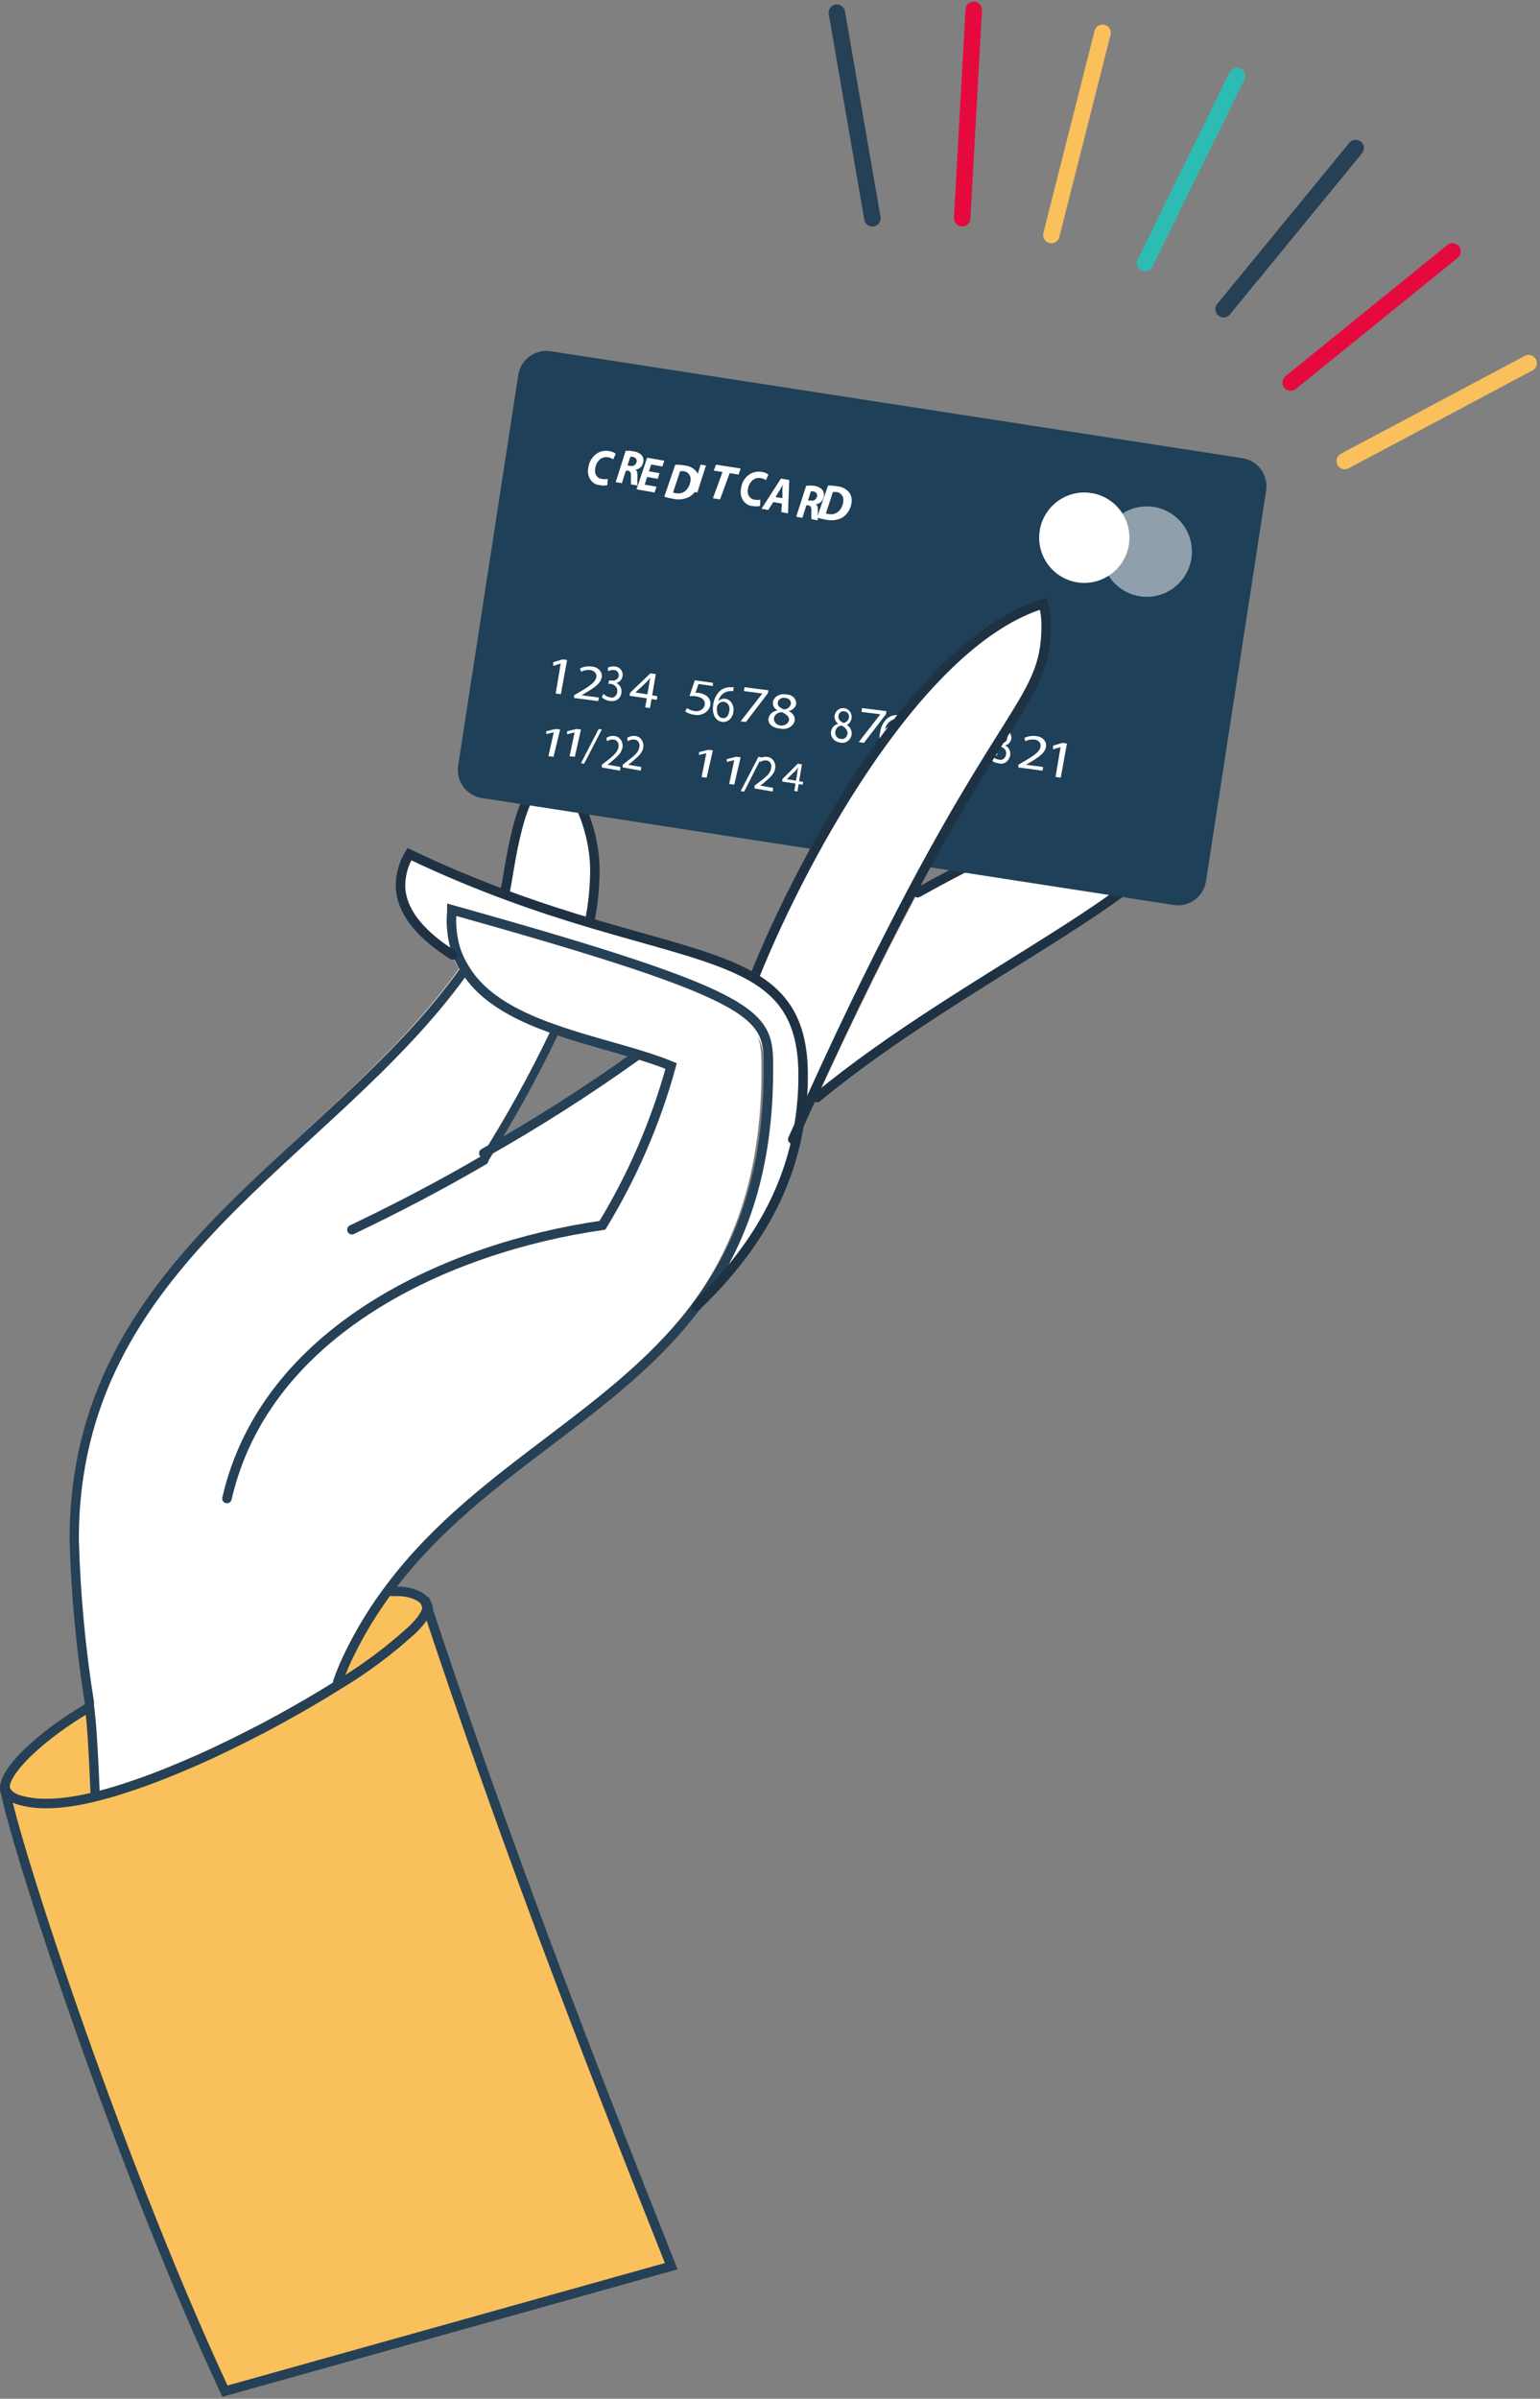 <?xml version="1.0" encoding="UTF-8"?>
<svg width="203px" height="316px" viewBox="0 0 203 316" version="1.1" xmlns="http://www.w3.org/2000/svg" xmlns:xlink="http://www.w3.org/1999/xlink">
    <rect x="0" y="0" width="203" height="316" fill="#808080" stroke="none"/>
    <!-- Generator: Sketch 54 (76480) - https://sketchapp.com -->
    <title>Home-CreditCard</title>
    <desc>Created with Sketch.</desc>
    <g id="Desktop" stroke="none" stroke-width="1" fill="none" fill-rule="evenodd">
        <g id="1.0-Homepage" transform="translate(-493, -2848)">
            <g id="Home-CreditCard" transform="translate(425, 2835)">
                <g id="Credit-Card-1" transform="translate(68.632, -10.994)">
                    <g id="Group" transform="translate(153.342, 51.509) rotate(-22) translate(-153.342, -51.509) translate(116.739, 11.196)" stroke-linecap="round" stroke-width="2.17">
                        <path d="M5.802,0 L0,26.865" id="Shape" stroke="#264056"></path>
                        <path d="M22.67,6.413 L10.981,31.283" id="Shape" stroke="#E6093D"></path>
                        <path d="M37.282,15.575 L21.047,37.74" id="Shape" stroke="#FAC05C"></path>
                        <path d="M51.591,27.486 L31.113,45.792" id="Shape" stroke="#2DBCB4"></path>
                        <path d="M62.535,42.145 L38.434,55.307" id="Shape" stroke="#264056"></path>
                        <path d="M69.264,59.553 L43.009,67.585" id="Shape" stroke="#E6093D"></path>
                        <path d="M73.057,76.961 L45.755,79.838" id="Shape" stroke="#FAC05C"></path>
                    </g>
                    <path d="M11.672,248.597 C6.644,251.358 0,256.622 0,259.573 C0,260.552 0.72,261.142 1.699,261.508 C2.985,261.894 4.324,262.069 5.665,262.027 C6.268,262.03 6.871,261.999 7.47,261.933 C9.157,261.756 10.826,261.444 12.462,261.001 C13.914,260.635 15.448,260.163 17.029,259.62 C19.72,258.711 22.553,257.566 25.42,256.303 C28.288,255.041 31.321,253.53 34.236,252.019 C36.891,250.615 39.464,249.163 41.86,247.723 L44.031,246.389 C47.586,244.261 50.915,241.778 53.968,238.978 C55.148,237.797 55.821,236.794 55.821,236.086 C55.821,234.387 53.555,233.631 51.808,233.631 L51.136,233.631 L51.041,233.631" id="Shape" stroke="#264056" stroke-width="1.25" fill="#FAC05C" fill-rule="nonzero" stroke-linecap="round"></path>
                    <path d="M152.131,129.184 C153.854,129.184 155.566,129.645 155.566,131.367 C155.566,140.311 126.652,152.346 107.066,168.581 C112.248,157.289 116.638,148.523 120.329,141.597 C130.507,135.91 144.585,129.184 152.131,129.184 Z" id="Shape" fill="#FFFFFF" fill-rule="nonzero"></path>
                    <path d="M120.329,141.597 C130.507,135.91 144.585,129.184 152.131,129.184 C153.854,129.184 155.566,129.645 155.566,131.367 C155.566,140.311 126.652,152.346 107.066,168.581" id="Shape" stroke="#1E3244" stroke-width="1.25" stroke-linecap="round"></path>
                    <path d="M77.783,138.641 C77.771,141.006 77.523,143.363 77.044,145.676 C73.632,144.644 69.901,143.437 65.887,141.924 L65.966,141.678 C66.637,139.098 67.741,126.436 72.131,126.436 C74.86,126.436 77.783,132.955 77.783,138.641 Z" id="Shape" fill="#FFFFFF" fill-rule="nonzero"></path>
                    <path d="M65.887,141.678 C66.56,139.098 67.668,126.436 72.075,126.436 C74.815,126.436 77.783,132.955 77.783,138.641 C77.771,141.006 77.522,143.363 77.041,145.676" id="Shape" stroke="#1E3244" stroke-width="1.25" stroke-linecap="round"></path>
                    <path d="M66.875,76.953 L159.143,76.972 C161.208,76.972 162.882,78.646 162.882,80.711 L162.894,132.782 C162.895,134.848 161.221,136.523 159.155,136.523 C159.155,136.523 159.154,136.523 159.154,136.523 L66.886,136.503 C64.821,136.503 63.147,134.829 63.146,132.764 L63.134,80.693 C63.134,78.627 64.808,76.952 66.873,76.952 C66.874,76.952 66.874,76.952 66.875,76.952 Z" id="Rectangle-path" fill="#1E4058" fill-rule="nonzero" transform="translate(113.014, 106.737) rotate(8.77) translate(-113.014, -106.737) "></path>
                    <polygon id="Shape" fill="#FFFFFF" fill-rule="nonzero" points="73.276 111.406 73.276 111.406 72.292 111.715 72.292 111.228 73.522 110.86 74.123 110.932 73.303 115.441 72.62 115.358"></polygon>
                    <path d="M75.038,115.941 L75.038,115.592 L75.652,115.221 C77.148,114.355 77.829,113.882 77.962,113.23 C78.031,113.003 77.975,112.762 77.809,112.574 C77.643,112.387 77.385,112.272 77.108,112.262 C76.706,112.227 76.301,112.306 75.959,112.487 L75.826,112.048 C76.278,111.817 76.813,111.729 77.335,111.801 C77.752,111.82 78.139,111.991 78.396,112.27 C78.652,112.548 78.752,112.907 78.67,113.252 C78.523,114.04 77.722,114.591 76.493,115.311 L76.026,115.581 L76.026,115.581 L78.31,115.885 L78.216,116.358 L75.038,115.941 Z" id="Shape" fill="#FFFFFF" fill-rule="nonzero"></path>
                    <path d="M78.91,115.408 C79.143,115.636 79.426,115.784 79.728,115.839 C79.943,115.934 80.184,115.91 80.381,115.774 C80.578,115.637 80.71,115.404 80.738,115.141 C80.819,114.524 80.375,114.175 79.87,114.082 L79.577,114.082 L79.637,113.639 L79.93,113.639 C80.304,113.709 80.819,113.57 80.94,113.046 C80.94,112.697 80.839,112.348 80.354,112.266 C80.078,112.224 79.797,112.277 79.546,112.418 L79.476,111.952 C79.793,111.793 80.143,111.741 80.486,111.801 C81.233,111.929 81.496,112.511 81.435,113.046 C81.349,113.528 81.01,113.896 80.587,113.965 L80.587,113.965 C81.065,114.137 81.361,114.687 81.284,115.257 C81.193,115.967 80.627,116.491 79.708,116.328 C79.34,116.278 78.99,116.113 78.698,115.851 L78.91,115.408 Z" id="Shape" fill="#FFFFFF" fill-rule="nonzero"></path>
                    <path d="M84.421,117.179 L84.627,115.992 L82.358,115.66 L82.423,115.256 L85.104,112.693 L85.813,112.8 L85.336,115.6 L86.019,115.707 L85.942,116.182 L85.258,116.087 L85.039,117.274 L84.421,117.179 Z M84.704,115.47 L84.962,113.963 C84.962,113.725 85.052,113.488 85.104,113.262 L85.104,113.262 C84.94,113.473 84.763,113.675 84.575,113.868 L83.132,115.221 L83.132,115.221 L84.704,115.47 Z" id="Shape" fill="#FFFFFF" fill-rule="nonzero"></path>
                    <path d="M93.34,114.368 L91.437,114.099 L91.044,115.267 C91.179,115.257 91.315,115.257 91.45,115.267 C91.826,115.317 92.183,115.449 92.487,115.652 C92.898,115.956 93.093,116.433 92.999,116.901 C92.914,117.323 92.638,117.695 92.237,117.931 C91.835,118.167 91.342,118.246 90.873,118.15 C90.437,118.101 90.025,117.948 89.679,117.706 L89.929,117.274 C90.227,117.481 90.579,117.617 90.952,117.671 C91.564,117.771 92.151,117.41 92.264,116.866 C92.356,116.294 92.001,115.827 90.952,115.699 C90.72,115.684 90.488,115.684 90.257,115.699 L90.952,113.609 L93.34,113.947 L93.34,114.368 Z" id="Shape" fill="#FFFFFF" fill-rule="nonzero"></path>
                    <path d="M96.012,115.043 C95.877,115.023 95.74,115.023 95.605,115.043 C94.889,115.04 94.257,115.575 94.049,116.36 L94.049,116.36 C94.451,115.978 95.019,115.928 95.467,116.235 C95.914,116.541 96.145,117.138 96.043,117.724 C96.007,118.143 95.822,118.527 95.532,118.785 C95.242,119.043 94.872,119.153 94.508,119.088 C93.663,118.932 93.214,118.083 93.37,116.898 C93.452,116.137 93.794,115.444 94.321,114.972 C94.721,114.654 95.202,114.498 95.688,114.529 L96.085,114.529 L96.012,115.043 Z M95.5,117.64 C95.566,117.377 95.529,117.094 95.399,116.865 C95.269,116.635 95.058,116.481 94.822,116.444 C94.494,116.394 94.169,116.555 93.976,116.862 C93.926,116.94 93.894,117.03 93.882,117.126 C93.788,117.879 94.018,118.49 94.571,118.585 C95.124,118.681 95.406,118.286 95.5,117.64 Z" id="Shape" fill="#FFFFFF" fill-rule="nonzero"></path>
                    <polygon id="Shape" fill="#FFFFFF" fill-rule="nonzero" points="100.66 114.927 100.582 115.328 97.695 119.106 97 119.012 99.86 115.352 99.86 115.352 97.42 115.033 97.512 114.525"></polygon>
                    <path d="M100.676,118.613 C100.774,118.078 101.259,117.662 101.871,117.588 L101.871,117.588 C101.42,117.347 101.177,116.893 101.254,116.435 C101.335,116.102 101.567,115.812 101.896,115.632 C102.225,115.451 102.624,115.396 103,115.479 C103.375,115.477 103.733,115.615 103.983,115.86 C104.234,116.104 104.354,116.431 104.313,116.758 C104.216,117.209 103.824,117.566 103.315,117.668 L103.315,117.668 C103.872,117.89 104.201,118.403 104.129,118.936 C104.043,119.305 103.786,119.626 103.42,119.822 C103.055,120.019 102.613,120.073 102.199,119.973 C101.096,119.893 100.558,119.259 100.676,118.613 Z M103.368,118.959 C103.459,118.429 103.079,118.118 102.436,117.807 C101.916,117.811 101.474,118.141 101.385,118.59 C101.328,119.052 101.686,119.475 102.206,119.559 C102.726,119.644 103.233,119.362 103.368,118.913 L103.368,118.959 Z M101.897,116.516 C101.819,116.954 102.16,117.242 102.711,117.449 C103.15,117.426 103.516,117.147 103.604,116.769 C103.654,116.575 103.605,116.37 103.468,116.21 C103.332,116.051 103.122,115.952 102.895,115.94 C102.675,115.888 102.44,115.922 102.249,116.032 C102.059,116.142 101.931,116.318 101.897,116.516 Z" id="Shape" fill="#FFFFFF" fill-rule="nonzero"></path>
                    <path d="M108.909,120.384 C108.99,119.85 109.378,119.433 109.87,119.35 L109.87,119.35 C109.526,119.12 109.334,118.696 109.374,118.259 C109.438,117.925 109.627,117.634 109.895,117.456 C110.162,117.278 110.486,117.228 110.789,117.317 C111.242,117.418 111.581,117.828 111.627,118.328 C111.673,118.828 111.415,119.303 110.989,119.5 L110.989,119.5 C111.432,119.731 111.691,120.244 111.634,120.775 C111.561,121.141 111.354,121.458 111.061,121.654 C110.768,121.849 110.414,121.905 110.081,121.809 C109.247,121.671 108.814,121.016 108.909,120.384 Z M111.074,120.729 C111.148,120.2 110.852,119.879 110.324,119.58 C109.909,119.583 109.555,119.906 109.479,120.35 C109.436,120.579 109.486,120.817 109.615,121.004 C109.744,121.19 109.941,121.308 110.155,121.326 C110.35,121.385 110.559,121.354 110.732,121.242 C110.906,121.129 111.029,120.943 111.074,120.729 L111.074,120.729 Z M109.891,118.294 C109.828,118.73 110.102,119.017 110.546,119.224 C110.901,119.193 111.197,118.914 111.275,118.535 C111.308,118.34 111.264,118.138 111.153,117.981 C111.042,117.823 110.876,117.724 110.694,117.708 C110.515,117.656 110.324,117.691 110.171,117.803 C110.017,117.916 109.915,118.094 109.891,118.294 L109.891,118.294 Z" id="Shape" fill="#FFFFFF" fill-rule="nonzero"></path>
                    <polygon id="Shape" fill="#FFFFFF" fill-rule="nonzero" points="116.217 117.675 116.151 118.077 113.254 121.855 112.557 121.76 115.414 118.088 115.414 118.088 112.925 117.781 113.004 117.274"></polygon>
                    <path d="M118.006,118.703 C117.872,118.689 117.737,118.689 117.603,118.703 C116.868,118.691 116.217,119.249 116.013,120.065 L116.013,120.065 C116.4,119.647 116.977,119.57 117.437,119.874 C117.896,120.178 118.131,120.793 118.016,121.391 C117.981,121.809 117.798,122.193 117.511,122.45 C117.223,122.708 116.857,122.817 116.498,122.753 C116.084,122.663 115.724,122.372 115.508,121.954 C115.293,121.535 115.243,121.03 115.372,120.567 C115.453,119.807 115.791,119.115 116.312,118.644 C116.704,118.327 117.177,118.171 117.655,118.202 C117.785,118.186 117.917,118.186 118.047,118.202 L118.006,118.703 Z M117.5,121.295 C117.565,121.033 117.528,120.75 117.4,120.521 C117.271,120.292 117.062,120.139 116.828,120.101 C116.504,120.052 116.183,120.212 115.992,120.519 C115.943,120.598 115.908,120.687 115.889,120.782 C115.806,121.534 116.023,122.144 116.581,122.239 C117.138,122.335 117.376,121.941 117.5,121.295 Z" id="Shape" fill="#FFFFFF" fill-rule="nonzero"></path>
                    <path d="M122.623,118.962 L120.72,118.67 L120.327,119.84 C120.462,119.826 120.598,119.826 120.733,119.84 C121.112,119.882 121.47,120.016 121.77,120.227 C122.181,120.526 122.377,121.001 122.282,121.467 C122.2,121.892 121.926,122.268 121.524,122.508 C121.122,122.747 120.627,122.828 120.156,122.731 C119.719,122.679 119.306,122.521 118.962,122.275 L119.212,121.842 C119.507,122.053 119.86,122.191 120.235,122.24 C120.527,122.291 120.831,122.236 121.077,122.086 C121.324,121.937 121.493,121.705 121.547,121.444 C121.639,120.87 121.284,120.39 120.235,120.273 C119.946,120.273 119.723,120.273 119.526,120.273 L120.235,118.19 L122.61,118.518 L122.623,118.962 Z" id="Shape" fill="#FFFFFF" fill-rule="nonzero"></path>
                    <path d="M129.297,124.52 L129.507,123.33 L127.198,122.997 L127.198,122.592 L129.927,120.022 L130.649,120.129 L130.163,122.938 L130.858,123.033 L130.78,123.521 L130.084,123.413 L129.875,124.603 L129.297,124.52 Z M129.599,122.807 L129.861,121.296 C129.861,121.069 129.94,120.831 130.006,120.593 L130.006,120.593 L129.481,121.2 L127.985,122.569 L127.985,122.569 L129.599,122.807 Z" id="Shape" fill="#FFFFFF" fill-rule="nonzero"></path>
                    <path d="M130.176,123.626 C130.405,123.852 130.684,124 130.983,124.054 C131.198,124.139 131.434,124.111 131.629,123.977 C131.824,123.843 131.957,123.618 131.992,123.361 C132.063,122.749 131.619,122.402 131.114,122.31 L130.832,122.31 L130.892,121.871 L131.175,121.871 C131.558,121.94 132.063,121.802 132.134,121.282 C132.204,120.762 132.033,120.589 131.558,120.497 C131.281,120.463 131.002,120.519 130.751,120.658 L130.67,120.197 C130.987,120.039 131.337,119.987 131.679,120.046 C132.436,120.173 132.689,120.751 132.689,121.282 C132.602,121.764 132.257,122.131 131.831,122.194 L131.831,122.194 C132.313,122.36 132.614,122.907 132.537,123.476 C132.465,123.868 132.252,124.206 131.95,124.408 C131.649,124.611 131.286,124.658 130.953,124.539 C130.585,124.49 130.235,124.326 129.943,124.065 L130.176,123.626 Z" id="Shape" fill="#FFFFFF" fill-rule="nonzero"></path>
                    <path d="M133.604,125.093 L133.604,124.745 L134.23,124.374 C135.708,123.509 136.4,123.037 136.52,122.397 C136.593,122.171 136.54,121.929 136.377,121.739 C136.214,121.55 135.958,121.432 135.681,121.42 C135.28,121.383 134.876,121.462 134.536,121.645 L134.389,121.207 C134.848,120.982 135.383,120.895 135.907,120.959 C136.322,120.982 136.705,121.154 136.96,121.431 C137.214,121.708 137.316,122.064 137.239,122.408 C137.092,123.195 136.294,123.745 135.068,124.475 L134.602,124.733 L134.602,124.733 L136.879,125.037 L136.786,125.52 L133.604,125.093 Z" id="Shape" fill="#FFFFFF" fill-rule="nonzero"></path>
                    <polygon id="Shape" fill="#FFFFFF" fill-rule="nonzero" points="139.17 122.411 139.17 122.411 138.179 122.707 138.179 122.222 139.418 121.855 140.009 121.938 139.198 126.436 138.51 126.341"></polygon>
                    <polygon id="Shape" fill="#FFFFFF" fill-rule="nonzero" points="72.363 120.463 72.363 120.463 71.377 120.699 71.377 120.323 72.613 120.022 73.208 120.087 72.332 123.687 71.659 123.612"></polygon>
                    <polygon id="Shape" fill="#FFFFFF" fill-rule="nonzero" points="75.108 120.476 75.108 120.476 74.123 120.714 74.123 120.325 75.358 120.022 75.953 120.098 75.139 123.687 74.451 123.622"></polygon>
                    <polygon id="Shape" fill="#FFFFFF" fill-rule="nonzero" points="75.953 124.526 78.289 120.022 78.698 120.1 76.362 124.603"></polygon>
                    <path d="M78.698,125.096 L78.698,124.737 L79.167,124.378 C80.312,123.505 80.804,123.031 80.896,122.389 C80.948,122.163 80.906,121.923 80.781,121.736 C80.657,121.549 80.463,121.435 80.255,121.427 C79.955,121.38 79.649,121.458 79.396,121.645 L79.293,121.209 C79.637,120.976 80.043,120.89 80.438,120.965 C80.741,121.007 81.016,121.182 81.203,121.451 C81.39,121.721 81.473,122.063 81.434,122.402 C81.32,123.197 80.724,123.685 79.797,124.468 L79.454,124.737 L79.454,124.737 L81.159,125.032 L81.091,125.52 L78.698,125.096 Z" id="Shape" fill="#FFFFFF" fill-rule="nonzero"></path>
                    <path d="M81.443,125.083 L81.443,124.75 L81.903,124.377 C83.052,123.505 83.546,123.094 83.649,122.388 C83.702,122.162 83.659,121.922 83.534,121.735 C83.409,121.548 83.215,121.434 83.006,121.426 C82.704,121.379 82.398,121.457 82.144,121.644 L82.029,121.208 C82.374,120.977 82.782,120.891 83.178,120.964 C83.484,121.005 83.762,121.182 83.95,121.455 C84.138,121.728 84.22,122.073 84.178,122.414 C84.063,123.197 83.465,123.697 82.535,124.467 L82.179,124.737 L82.179,124.737 L83.902,125.032 L83.833,125.52 L81.443,125.083 Z" id="Shape" fill="#FFFFFF" fill-rule="nonzero"></path>
                    <polygon id="Shape" fill="#FFFFFF" fill-rule="nonzero" points="92.471 123.214 92.471 123.214 91.509 123.452 91.509 123.074 92.735 122.771 93.34 122.836 92.518 126.436 91.851 126.36"></polygon>
                    <polygon id="Shape" fill="#FFFFFF" fill-rule="nonzero" points="96.155 124.13 96.155 124.13 95.17 124.368 95.17 123.99 96.406 123.687 97 123.752 96.155 127.352 95.483 127.276"></polygon>
                    <polygon id="Shape" fill="#FFFFFF" fill-rule="nonzero" points="97 128.217 99.347 123.687 99.745 123.765 97.467 128.268"></polygon>
                    <path d="M98.83,127.857 L98.83,127.498 L99.299,127.138 C100.443,126.265 100.935,125.854 101.027,125.148 C101.083,124.92 101.043,124.676 100.918,124.485 C100.793,124.295 100.597,124.18 100.386,124.172 C100.087,124.14 99.786,124.217 99.528,124.391 L99.425,123.954 C99.77,123.728 100.174,123.641 100.569,123.71 C100.874,123.752 101.151,123.929 101.338,124.201 C101.525,124.474 101.607,124.82 101.565,125.161 C101.462,125.957 100.855,126.445 99.929,127.228 L99.585,127.485 L99.585,127.485 L101.29,127.793 L101.221,128.268 L98.83,127.857 Z" id="Shape" fill="#FFFFFF" fill-rule="nonzero"></path>
                    <path d="M104.071,128.193 L104.227,127.215 L102.491,126.957 L102.491,126.635 L104.53,124.603 L105.079,124.689 L104.709,126.914 L105.236,126.989 L105.169,127.365 L104.653,127.29 L104.485,128.268 L104.071,128.193 Z M104.295,126.839 L104.485,125.646 C104.485,125.452 104.552,125.27 104.597,125.087 L104.597,125.087 L104.205,125.56 L103.084,126.635 L103.084,126.635 L104.295,126.839 Z" id="Shape" fill="#FFFFFF" fill-rule="nonzero"></path>
                    <ellipse id="Oval" fill="#FFFFFF" fill-rule="nonzero" cx="142.297" cy="94.827" rx="5.948" ry="5.955"></ellipse>
                    <ellipse id="Oval" fill="#FFFFFF" fill-rule="nonzero" opacity="0.5" cx="150.533" cy="96.659" rx="5.948" ry="5.955"></ellipse>
                    <path d="M79.429,87.895 C79.081,87.975 78.722,87.975 78.374,87.895 C77.91,87.861 77.482,87.6 77.199,87.179 C76.916,86.758 76.808,86.218 76.9,85.699 C77,84.81 77.486,84.038 78.193,83.645 C78.662,83.389 79.19,83.312 79.701,83.425 C79.998,83.46 80.283,83.58 80.528,83.774 L80.2,84.511 C79.989,84.362 79.753,84.265 79.508,84.226 C79.184,84.17 78.853,84.238 78.567,84.42 C78.166,84.705 77.896,85.178 77.83,85.712 C77.754,86.029 77.808,86.369 77.978,86.635 C78.148,86.901 78.414,87.066 78.703,87.081 C78.957,87.14 79.219,87.14 79.474,87.081 L79.429,87.895 Z" id="Shape" fill="#FFFFFF" fill-rule="nonzero"></path>
                    <path d="M81.844,83.382 C82.194,83.36 82.546,83.385 82.892,83.456 C83.247,83.496 83.586,83.642 83.873,83.88 C84.117,84.103 84.232,84.456 84.174,84.802 C84.096,85.385 83.663,85.827 83.137,85.862 L83.137,85.862 C83.349,86.011 83.416,86.31 83.393,86.709 C83.362,87.124 83.362,87.541 83.393,87.955 L82.546,87.806 C82.529,87.461 82.529,87.116 82.546,86.771 C82.546,86.236 82.446,86.049 82.122,85.999 L81.866,85.999 L81.342,87.644 L80.528,87.507 L81.844,83.382 Z M82.089,85.301 L82.435,85.363 C82.62,85.423 82.819,85.394 82.984,85.283 C83.149,85.172 83.265,84.988 83.304,84.777 C83.304,84.441 83.115,84.242 82.78,84.179 C82.673,84.163 82.564,84.163 82.457,84.179 L82.089,85.301 Z" id="Shape" fill="#FFFFFF" fill-rule="nonzero"></path>
                    <polygon id="Shape" fill="#FFFFFF" fill-rule="nonzero" points="86.075 87.066 84.674 86.83 84.347 87.838 85.906 88.112 85.657 88.872 83.274 88.461 84.674 84.291 86.934 84.689 86.685 85.448 85.205 85.187 84.912 86.083 86.301 86.32"></polygon>
                    <path d="M88.385,85.207 C88.801,85.202 89.216,85.236 89.626,85.311 C90.192,85.358 90.722,85.621 91.115,86.048 C91.446,86.46 91.579,87.008 91.474,87.535 C91.372,88.341 90.913,89.05 90.234,89.45 C89.568,89.789 88.809,89.876 88.088,89.696 C87.696,89.641 87.31,89.55 86.934,89.424 L88.385,85.207 Z M88.088,88.881 C88.217,88.922 88.35,88.953 88.485,88.971 C88.924,89.058 89.377,88.94 89.725,88.648 C90.09,88.316 90.324,87.855 90.383,87.354 C90.45,87.044 90.38,86.719 90.192,86.469 C90.005,86.218 89.72,86.069 89.415,86.061 L89.018,86.061 L88.088,88.881 Z" id="Shape" fill="#FFFFFF" fill-rule="nonzero"></path>
                    <polygon id="Shape" fill="#FFFFFF" fill-rule="nonzero" points="92.425 85.323 91.292 88.872 90.594 88.755 91.726 85.207"></polygon>
                    <polygon id="Shape" fill="#FFFFFF" fill-rule="nonzero" points="94.611 86.171 93.454 85.993 93.746 85.207 97 85.714 96.72 86.514 95.551 86.323 94.28 89.788 93.34 89.635"></polygon>
                    <path d="M99.561,90.643 C99.21,90.724 98.848,90.724 98.496,90.643 C98.032,90.606 97.605,90.342 97.324,89.919 C97.044,89.496 96.939,88.955 97.035,88.437 C97.122,87.544 97.611,86.767 98.326,86.386 C98.798,86.142 99.323,86.065 99.833,86.166 C100.129,86.206 100.413,86.326 100.66,86.515 L100.32,87.25 C100.115,87.101 99.883,87.008 99.641,86.979 C99.318,86.91 98.985,86.974 98.7,87.16 C98.296,87.443 98.022,87.915 97.952,88.45 C97.885,88.768 97.944,89.104 98.115,89.368 C98.285,89.631 98.549,89.796 98.836,89.817 C99.087,89.87 99.344,89.87 99.595,89.817 L99.561,90.643 Z" id="Shape" fill="#FFFFFF" fill-rule="nonzero"></path>
                    <path d="M101.293,90.135 L100.646,91.171 L99.745,91.021 L102.309,87.039 L103.406,87.226 L103.244,91.62 L102.355,91.458 L102.436,90.334 L101.293,90.135 Z M102.505,89.623 L102.505,88.674 C102.505,88.437 102.505,88.088 102.563,87.825 L102.563,87.825 C102.424,88.063 102.263,88.387 102.124,88.612 L101.593,89.473 L102.505,89.623 Z" id="Shape" fill="#FFFFFF" fill-rule="nonzero"></path>
                    <path d="M105.637,87.986 C105.986,87.945 106.337,87.945 106.686,87.986 C107.036,88.034 107.37,88.181 107.656,88.414 C107.902,88.638 108.022,88.995 107.969,89.347 C107.889,89.941 107.451,90.389 106.92,90.419 L106.92,90.419 C107.132,90.57 107.188,90.885 107.177,91.276 C107.145,91.695 107.145,92.117 107.177,92.536 L106.329,92.385 C106.303,92.037 106.303,91.687 106.329,91.339 C106.329,90.809 106.239,90.62 105.905,90.557 L105.659,90.557 L105.135,92.221 L104.321,92.07 L105.637,87.986 Z M105.871,89.927 L106.217,89.927 C106.402,89.988 106.602,89.958 106.767,89.846 C106.932,89.733 107.048,89.548 107.087,89.335 C107.087,88.982 106.898,88.78 106.574,88.729 C106.467,88.707 106.358,88.707 106.251,88.729 L105.871,89.927 Z" id="Shape" fill="#FFFFFF" fill-rule="nonzero"></path>
                    <path d="M108.517,87.956 C108.933,87.95 109.348,87.985 109.758,88.059 C110.324,88.107 110.854,88.369 111.247,88.797 C111.579,89.209 111.711,89.757 111.606,90.284 C111.49,91.084 111.035,91.787 110.366,92.198 C109.7,92.538 108.941,92.625 108.22,92.444 C107.828,92.391 107.442,92.3 107.066,92.173 L108.517,87.956 Z M108.232,91.629 C108.361,91.672 108.494,91.703 108.629,91.72 C109.068,91.805 109.521,91.687 109.87,91.396 C110.236,91.067 110.467,90.604 110.515,90.103 C110.586,89.795 110.52,89.469 110.334,89.218 C110.149,88.966 109.864,88.816 109.56,88.81 L109.163,88.81 L108.232,91.629 Z" id="Shape" fill="#FFFFFF" fill-rule="nonzero"></path>
                    <path d="M136.893,103.531 C137.146,104.461 137.271,105.422 137.264,106.388 C137.264,115.3 132.973,116.268 119.671,141.307 C115.994,148.284 111.599,157.008 106.461,168.353 C105.626,170.194 104.756,172.107 103.875,174.078 C104.531,171.183 104.858,168.22 104.849,165.248 C104.849,158.826 102.796,155.225 98.83,152.676 L98.83,152.676 C105.673,135.688 120.97,108.312 136.893,103.531 Z" id="Shape" fill="#FFFFFF" fill-rule="nonzero"></path>
                    <path d="M105.236,165.384 C105.245,168.31 104.897,171.227 104.197,174.078 L104.197,174.078 L98.83,153.006 C103.047,155.516 105.236,159.061 105.236,165.384 Z" id="Shape" fill="#FFFFFF" fill-rule="nonzero"></path>
                    <path d="M99.224,153.103 L104.321,174.556 C102.224,183.667 97.045,190.541 91.339,196.067 C96.623,188.577 100.091,179.099 100.091,165.646 C100.091,158.475 100.22,156.251 58.534,144.477 C58.534,144.927 58.475,145.365 58.475,145.779 C58.466,147.15 58.664,148.514 59.061,149.826 C55.546,147.566 52.16,144.465 52.16,140.584 C52.184,139.146 52.589,137.741 53.332,136.514 C57.936,138.715 62.271,140.502 66.314,141.992 C70.356,143.483 74.292,144.738 77.807,145.779 C87.379,148.607 94.538,150.145 99.224,153.103 Z" id="Shape" fill="#FFFFFF" fill-rule="nonzero"></path>
                    <path d="M91.003,195.199 C80.305,210.293 62.165,217.341 50.317,233 C48.027,235.993 46.063,239.223 44.458,242.636 C43.99,243.648 43.579,244.659 43.216,245.695 L41.107,246.965 C38.763,248.401 36.173,249.848 33.537,251.248 C30.677,252.754 27.678,254.213 24.783,255.519 C21.889,256.825 19.123,257.872 16.451,258.825 C14.881,259.366 13.358,259.836 11.916,260.201 C11.846,258.766 11.799,257.33 11.729,255.907 C11.588,253.236 11.471,250.554 11.131,247.836 C11.131,247.707 11.131,247.565 11.131,247.424 C10.007,240.33 9.345,233.169 9.151,225.988 C9.151,189.363 42.302,176.174 59.88,151.62 L59.88,151.62 C59.392,150.851 58.999,150.025 58.708,149.161 C58.31,147.858 58.113,146.501 58.122,145.138 C58.122,144.726 58.122,144.291 58.18,143.844 C99.874,155.609 99.745,157.762 99.745,164.891 C99.757,178.316 96.288,187.739 91.003,195.199 Z M83.41,163.256 C79.976,162.162 76.051,161.197 72.348,159.927 L72.348,159.927 C69.651,165.515 66.631,170.941 63.301,176.174 C70.231,172.226 76.943,167.906 83.41,163.233 L83.41,163.256 Z" id="Shape" fill="#FFFFFF" fill-rule="nonzero"></path>
                    <path d="M63.142,176.827 C57.439,180.163 51.55,183.225 45.755,185.989" id="Shape" stroke="#264056" stroke-width="1.25" stroke-linecap="round"></path>
                    <path d="M83.274,163.084 C76.799,167.715 70.079,171.997 63.142,175.911" id="Shape" stroke="#264056" stroke-width="1.25" stroke-linecap="round"></path>
                    <path d="M72.292,160.335 C69.565,166.008 66.509,171.515 63.142,176.827 L63.142,176.827" id="Shape" stroke="#264056" stroke-width="1.1" stroke-linecap="round"></path>
                    <path d="M60.396,152.089 C42.64,176.744 9.151,189.987 9.151,226.763 C9.347,233.974 10.015,241.164 11.152,248.288 C11.152,248.429 11.152,248.571 11.152,248.701 C11.495,251.43 11.613,254.124 11.755,256.805 C11.826,258.235 11.874,259.676 11.945,261.117" id="Shape" stroke="#264056" stroke-width="1.22" stroke-linecap="round"></path>
                    <path d="M43.895,245.542 L43.895,245.542 C44.26,244.508 44.671,243.497 45.142,242.486 C46.753,239.076 48.725,235.849 51.024,232.859 C62.919,217.214 81.131,210.173 91.872,195.092 C97.178,187.652 100.66,178.237 100.66,164.872 C100.66,157.749 100.79,155.539 58.93,143.844 C58.93,144.29 58.872,144.725 58.872,145.137 C58.863,146.499 59.061,147.854 59.46,149.157 C59.752,150.02 60.147,150.844 60.636,151.613 C63.095,155.715 67.942,158.078 73.201,159.841 C76.919,161.111 80.86,162.075 84.307,163.168 C85.566,163.567 86.766,163.979 87.837,164.425 C85.812,171.807 82.763,178.87 78.778,185.407 C58.483,188.322 34.389,199.195 29.283,221.399" id="Shape" stroke="#264056" stroke-width="1.25" stroke-linecap="round"></path>
                    <path d="M98.83,152.628 C105.673,135.688 120.97,108.312 136.893,103.531 C137.146,104.461 137.271,105.422 137.264,106.388 C137.264,115.3 132.973,116.268 119.671,141.307 C115.983,148.284 111.587,157.008 106.45,168.353 C105.615,170.194 104.745,172.107 103.863,174.078" id="Shape" stroke="#1E3244" stroke-width="1.24" stroke-linecap="round"></path>
                    <path d="M91.177,196.067 L91.282,195.961 C96.983,190.445 102.157,183.582 104.252,174.488 L104.252,174.488 C104.915,171.59 105.245,168.626 105.236,165.653 C105.236,159.227 103.164,155.625 99.16,153.074 C94.478,150.121 87.337,148.585 77.785,145.762 C74.273,144.723 70.434,143.506 66.301,141.983 C62.169,140.459 57.931,138.711 53.331,136.514 C52.588,137.739 52.184,139.142 52.16,140.577 C52.16,144.451 55.497,147.546 59.055,149.802" id="Shape" stroke="#1E3244" stroke-width="1.25" stroke-linecap="round"></path>
                    <path d="M0,259.127 C0,260.104 0.718,260.692 1.694,261.056 C2.976,261.441 4.311,261.615 5.648,261.574 C6.249,261.576 6.85,261.545 7.448,261.48 C9.129,261.303 10.794,260.993 12.425,260.55 C13.873,260.186 15.402,259.715 16.979,259.174 C19.662,258.269 22.486,257.128 25.345,255.87 C28.204,254.611 31.228,253.106 34.135,251.601 C36.782,250.201 39.347,248.754 41.736,247.32 L43.901,245.991 C47.445,243.87 50.764,241.395 53.808,238.605 C54.985,237.429 55.656,236.429 55.656,235.724 L55.291,234.547 C65.587,265.737 76.071,292.939 87.849,322.529 L29.016,338.994 C14.12,307.029 8.36063609e-15,262.832 8.36063609e-15,259.21 L0,259.127 Z" id="Shape" stroke="#264056" stroke-width="1.25" fill="#FAC05C" fill-rule="nonzero" stroke-linecap="round"></path>
                </g>
            </g>
        </g>
    </g>
</svg>